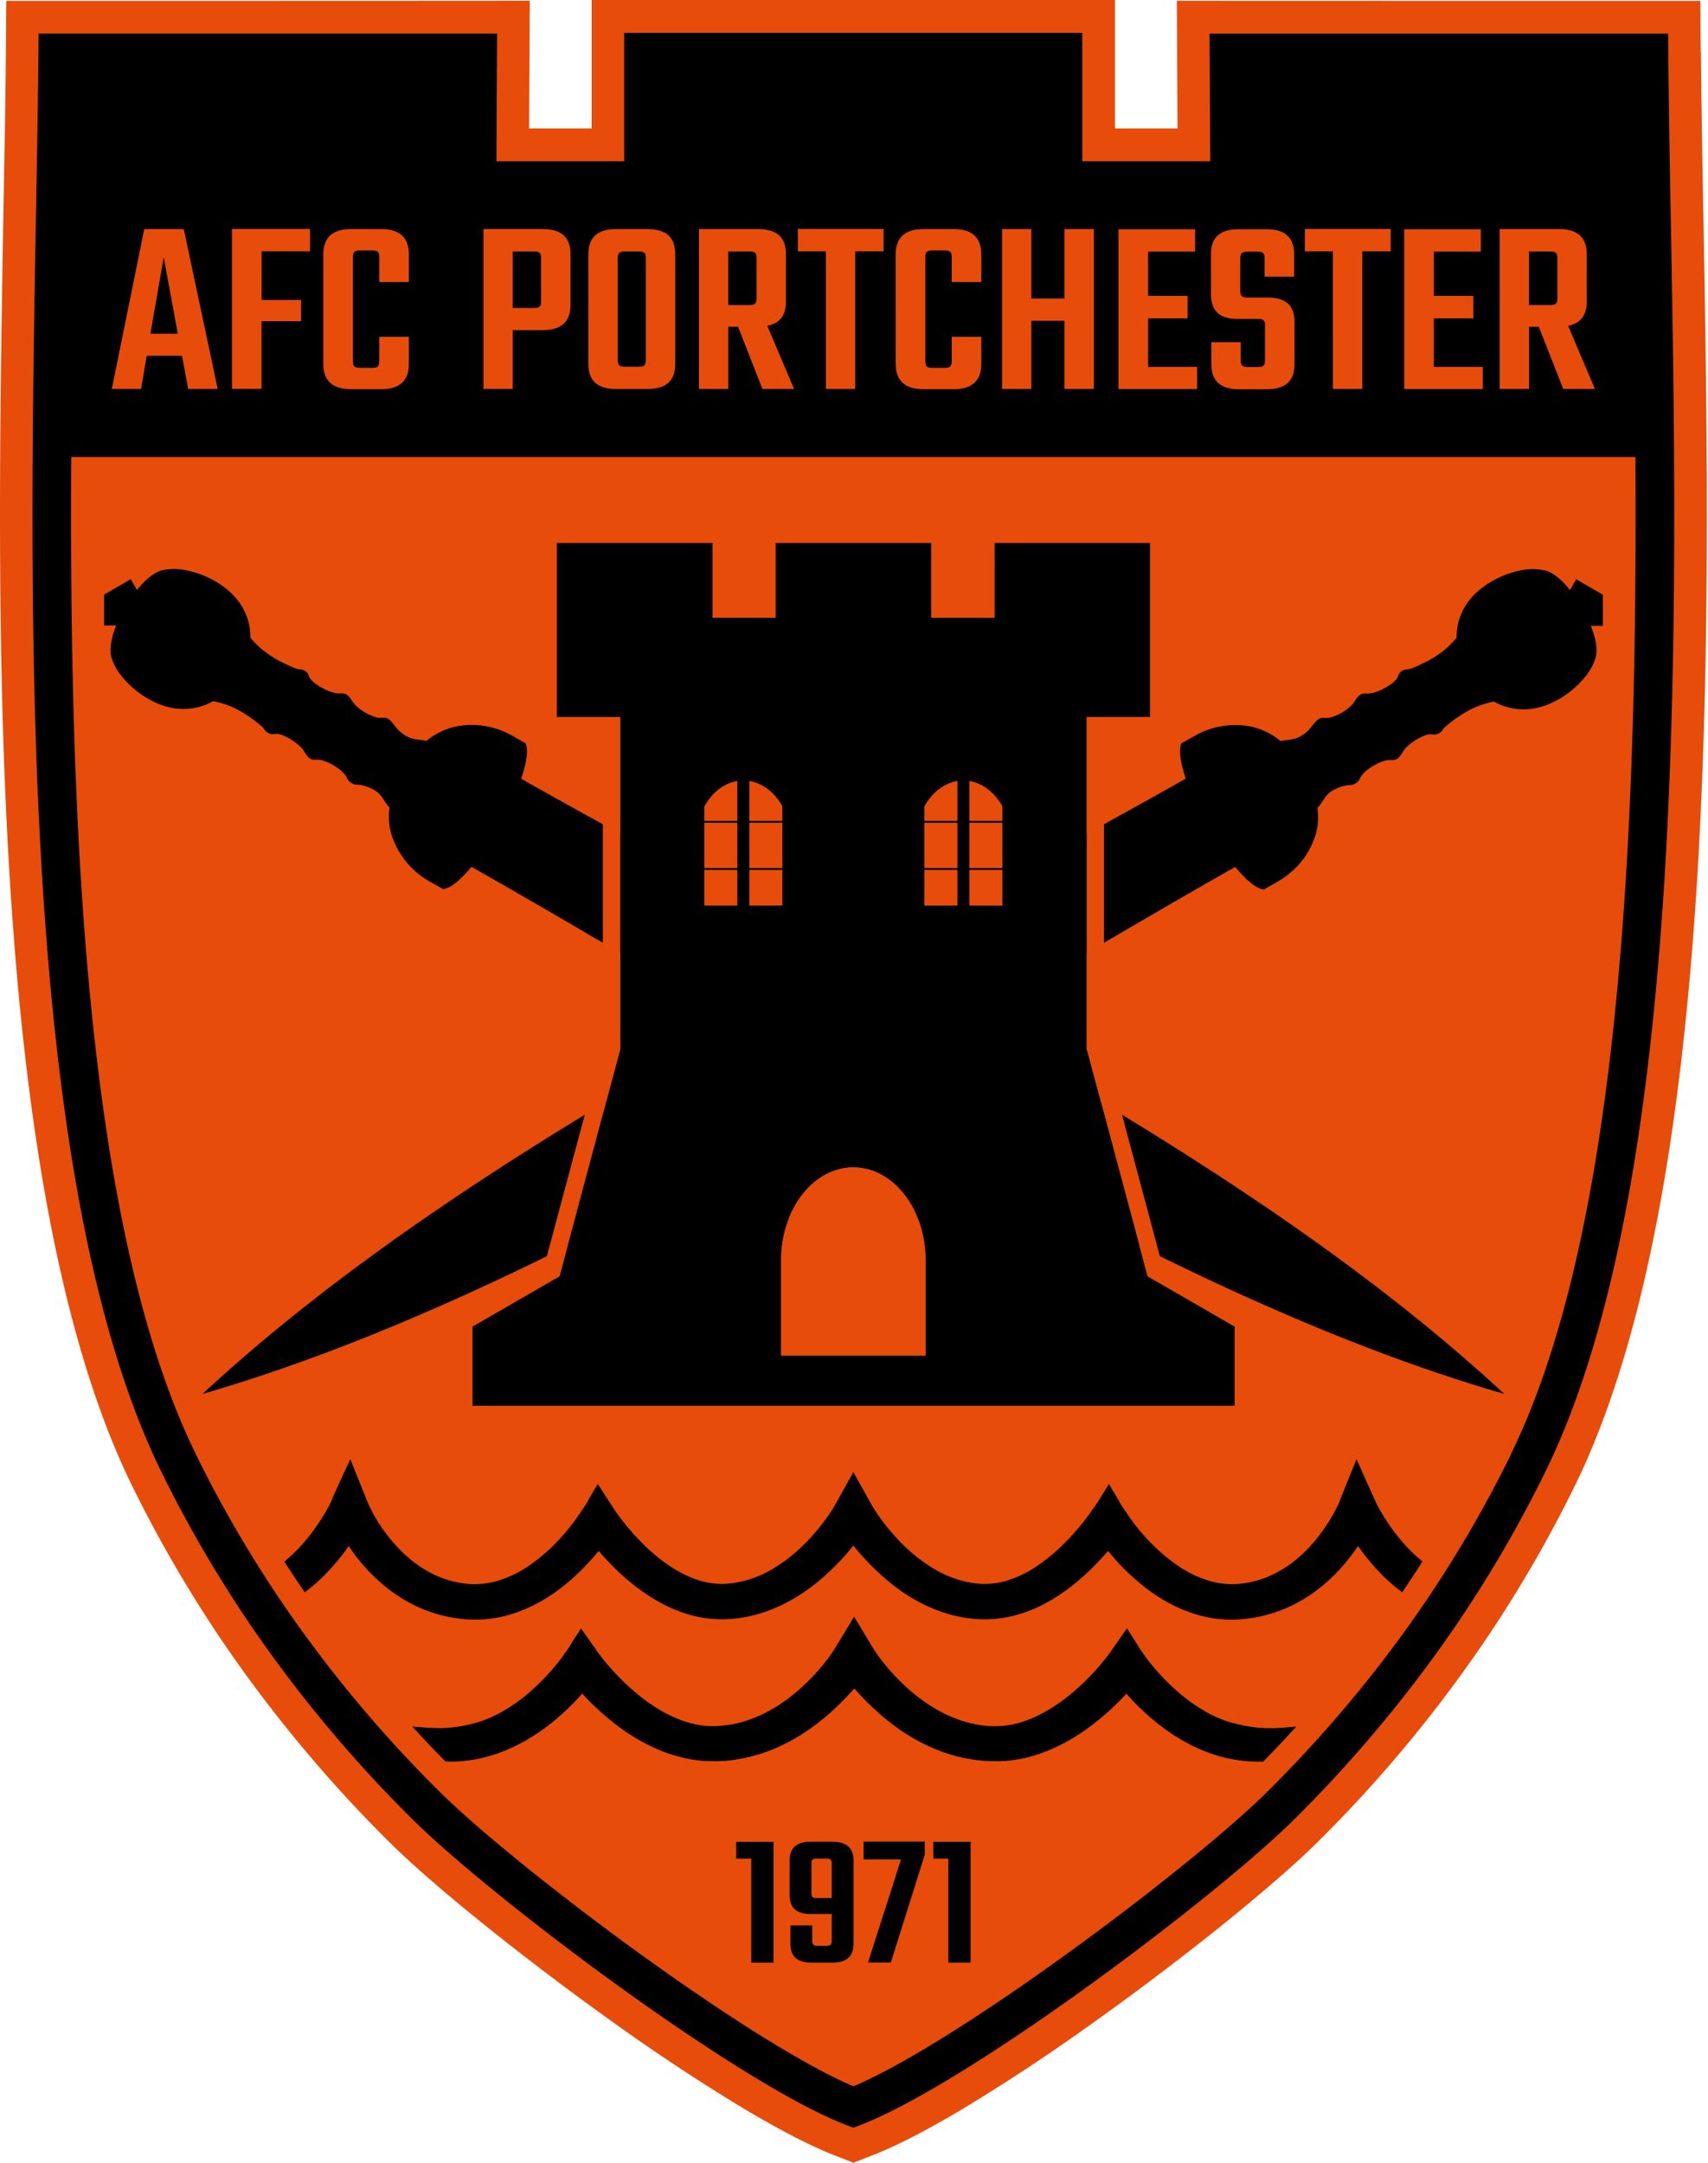 <svg xmlns="http://www.w3.org/2000/svg" width="395" height="500" fill="none"><path fill="#E74C0A" fill-rule="evenodd" d="M393.37 12.13c.04 5.6.13 11.56.22 17.82.1 6.26.2 12.82.34 19.58.82 46.09 1.82 102.35-1.56 155.66-3.42 53.37-11.26 103.83-28.14 138.26a296.55 296.55 0 0 1-26 43.27 311.92 311.92 0 0 1-33.41 39.06c-5.23 5.19-13.42 12.27-23.06 20a666.52 666.52 0 0 1-31.19 23.45 445.29 445.29 0 0 1-28.1 18.43c-7.9 4.71-15.04 8.45-20.78 10.66l-4.32 1.68-4.32-1.68c-5.7-2.21-12.87-5.97-20.76-10.66a445.01 445.01 0 0 1-28.12-18.43A667.08 667.08 0 0 1 113 445.79c-9.64-7.72-17.83-14.8-23.06-20.01a315.98 315.98 0 0 1-33.42-39.06 299.17 299.17 0 0 1-26-43.27C13.65 309.04 5.8 258.58 2.39 205.2-1.03 151.88 0 95.62.78 49.53l.35-19.58c.1-6.26.18-12.22.23-17.84L1.45.2C41.8.2 82.17.2 122.52.17l-.16 29.52h14.47V0h121.02v29.7h14.47L272.16.18C312.5.2 352.88.2 393.23.2l.09 11.9.05.03Z" clip-rule="evenodd"/><path fill="#000" fill-rule="evenodd" d="M386.38 49.64a3669.7 3669.7 0 0 1-.56-37.46l-.05-4.42H279.73l.16 29.52H250.3V7.58H144.35v29.7H114.8l.16-29.54H8.93l-.04 4.44c-.1 11.3-.32 23.94-.57 37.46-1.64 91.47-3.98 223.32 28.93 290.49 7 14.3 15.4 28.43 25.34 42.2a307.47 307.47 0 0 0 32.64 38.12c10.1 10.04 31.75 27.4 53.27 42.6 17.87 12.62 35.8 23.84 47.24 28.25l1.61.62 1.62-.62c11.44-4.43 29.36-15.63 47.24-28.24 21.51-15.2 43.17-32.57 53.27-42.6a309.45 309.45 0 0 0 32.63-38.13 289.23 289.23 0 0 0 25.34-42.2c32.94-67.17 30.57-199.02 28.93-290.5Zm-36.93 286.58a282.36 282.36 0 0 1-24.57 40.9 299.53 299.53 0 0 1-31.68 37c-9.76 9.7-30.94 26.68-52.11 41.63-16.54 11.68-32.96 22.04-43.72 26.59-10.73-4.55-27.15-14.91-43.71-26.59-21.18-14.95-42.35-31.93-52.11-41.63a296.38 296.38 0 0 1-31.68-37 280.34 280.34 0 0 1-24.57-40.9C19.44 283.5 16 188.14 16.48 105.65h361.74c.48 82.49-2.96 177.85-28.8 230.54l.03.03Z" clip-rule="evenodd"/><path fill="#E74C0A" d="M42.07 82.25h-8.14l-1.3 7.67h-6.77l7.5-36.96h9.14l7.85 36.96h-6.84l-1.41-7.67h-.03Zm-.95-5.1-3.26-17.68-3.07 17.69h6.33ZM60.5 58.1v11.25h9.14v4.91h-9.15V89.9h-6.84V52.94H71.7v5.16H60.49Zm27.22 7.1v-5.73c0-1.23-.36-1.57-1.66-1.57h-2.78c-1.3 0-1.66.34-1.66 1.57v24.01c0 1.23.37 1.57 1.66 1.57h2.78c1.3 0 1.66-.34 1.66-1.57v-5.62h6.84v6.33c0 3.64-1.95 5.8-6.43 5.8H81.2c-4.48 0-6.43-2.16-6.43-5.8V58.76c0-3.68 1.95-5.8 6.43-5.8h6.92c4.48 0 6.44 2.12 6.44 5.8v6.45h-6.85Zm37.78-12.24c4.55 0 6.44 2.12 6.44 5.8v11.77c0 3.64-1.9 5.8-6.44 5.8h-6.92v13.6h-6.77V52.95h13.69Zm-.36 6.74c0-1.23-.37-1.57-1.67-1.57h-4.89v13.06h4.9c1.3 0 1.66-.34 1.66-1.57V59.7Zm24.58-6.74c4.55 0 6.44 2.12 6.44 5.8v25.38c0 3.69-1.89 5.8-6.44 5.8h-7.2c-4.56 0-6.45-2.11-6.45-5.8V58.76c0-3.68 1.9-5.8 6.44-5.8h7.21Zm-.36 6.74c0-1.23-.37-1.57-1.66-1.57h-3.14c-1.3 0-1.7.34-1.7 1.57v23.49c0 1.23.4 1.59 1.7 1.59h3.14c1.3 0 1.66-.34 1.66-1.6V59.7Zm21.31 15.82h-2.25v14.4h-6.78V52.96h13.7c4.54 0 6.43 2.12 6.43 5.8v10.95c0 3.05-1.3 5.03-4.32 5.62l6.2 14.6h-7.32l-5.66-14.41Zm-2.25-4.99h4.89c1.3 0 1.66-.34 1.66-1.57V59.7c0-1.23-.37-1.57-1.66-1.57h-4.9v12.42-.02Zm35.91-12.43h-6.55v31.82H191V58.1h-6.48v-5.16h19.83v5.16h-.02Zm15.77 7.1v-5.73c0-1.23-.37-1.57-1.66-1.57h-2.78c-1.3 0-1.66.34-1.66 1.57v24.01c0 1.23.36 1.57 1.66 1.57h2.78c1.3 0 1.66-.34 1.66-1.57v-5.62h6.84v6.33c0 3.64-1.95 5.8-6.43 5.8h-6.92c-4.48 0-6.44-2.16-6.44-5.8V58.76c0-3.68 1.96-5.8 6.44-5.8h6.92c4.48 0 6.43 2.12 6.43 5.8v6.45h-6.84Zm32.88-12.24v36.96h-6.8V74.17h-7.66v15.75h-6.78V52.96h6.78v16.05h7.66V52.96h6.8Zm23.87 31.83v5.16h-18.18V53h17.72v5.17h-10.87V68.4h9.14v5.21h-9.14v11.2h11.33v-.02Zm15.71-9.49c0-1.23-.36-1.57-1.66-1.57h-4.78c-4.43 0-6.07-2.17-6.07-5.85V58.8c0-3.7 1.82-5.8 6.37-5.8h6.5c4.48 0 6.37 2.1 6.37 5.8v5.16h-6.84v-4.2c0-1.24-.37-1.58-1.66-1.58h-2.25c-1.3 0-1.71.34-1.71 1.57v7.44c0 1.23.4 1.6 1.7 1.6h4.67c4.43 0 6.18 2.05 6.18 5.73v9.68c0 3.68-1.88 5.8-6.43 5.8h-6.37c-4.55 0-6.44-2.12-6.44-5.8v-5.1h6.78v4.16c0 1.23.4 1.6 1.7 1.6h2.26c1.3 0 1.66-.34 1.66-1.6v-7.92l.02-.04Zm29.04-17.2h-6.55v31.82h-6.8V58.1h-6.48v-5.16h19.84v5.16Zm21.32 26.69v5.16h-18.18V53h17.72v5.17H331.6V68.4h9.14v5.21h-9.14v11.2h11.33v-.02Zm12.94-9.27h-2.25v14.4h-6.78V52.96h13.7c4.54 0 6.43 2.12 6.43 5.8v10.95c0 3.05-1.3 5.03-4.3 5.62l6.19 14.6h-7.33l-5.66-14.41Zm-2.25-4.99h4.89c1.3 0 1.66-.34 1.66-1.57V59.7c0-1.23-.37-1.57-1.66-1.57h-4.9v12.42-.02Z"/><path fill="#000" d="M178.88 453.75h-5.14V429.7h-3.48v-3.89h8.62v27.95-.02Zm13.65-27.95c3.43 0 4.87 1.6 4.87 4.39v19.16c0 2.8-1.44 4.4-4.87 4.4h-4.87c-3.43 0-4.87-1.6-4.87-4.4v-4.2h5.05v3.5c0 .93.28 1.2 1.25 1.2h2c.98 0 1.26-.27 1.26-1.2v-6.15h-4.87c-3.44 0-4.87-1.59-4.87-4.39v-7.92c0-2.8 1.43-4.4 4.87-4.4h5.05Zm-.18 13.02v-7.93c0-.93-.28-1.2-1.25-1.2h-2.19c-.98 0-1.25.27-1.25 1.2v6.74c0 .94.27 1.2 1.25 1.2h3.44v-.01Zm21.51-10.02-7.84 24.92h-5.28l7.64-23.83h-8.66v-4.12h14.14v3.03Zm10.6 24.95h-5.14V429.7h-3.48v-3.89h8.62v27.95-.02ZM117.47 178.3c18.74 10.67 38.58 21.37 58.77 32.33 20.2 10.95 40.74 22.15 60.89 33.82 40.3 23.33 79 48.5 110.15 77.26l.6.56-.79-.23c-40.73-11.91-82.2-32.18-122.89-54.75a2557.9 2557.9 0 0 1-60.27-34.84c-19.77-11.68-39.15-23.2-57.97-33.77l-.2-.11.14-.18a80.36 80.36 0 0 0 6.37-9.56 75 75 0 0 0 4.93-10.44l.08-.21.2.11Zm0 .44a75.38 75.38 0 0 1-4.5 9.64l-.36.65a81.02 81.02 0 0 1-6.27 9.42c18.76 10.55 38.09 22.02 57.8 33.67 19.76 11.69 39.91 23.55 60.25 34.83 40.42 22.42 81.58 42.55 122.01 54.48-31-28.49-69.45-53.48-109.47-76.65-20.14-11.66-40.68-22.86-60.87-33.81-20.12-10.92-39.9-21.6-58.58-32.23Z"/><path fill="#000" fill-rule="evenodd" d="M347.15 321.85c-61.41-56.67-152.3-99.5-226.7-141.63 1.27-3.65 1.82-6.74 1.11-8.38l-2.75-1.55a18.95 18.95 0 0 0-10.71-2.66 15.95 15.95 0 0 0-9.49 3.66c-1.63-.34-3.18-.25-4.64-1.11a8.9 8.9 0 0 1-1.8-1.37c-.97-.93-1.9-2.87-3.24-2.87-.91 0-1.14.14-2.17-.18a11.85 11.85 0 0 1-4.52-2.68c-.96-.94-1.48-2.78-3.05-2.78-.8 0-1.14.07-2.02-.16-.78-.2-1.64-.54-2.44-.98-.84-.43-1.59-.93-2.18-1.43a4.42 4.42 0 0 1-1.07-1.25 2.15 2.15 0 0 0-2.1-1.73c-.92 0-3.13-1.16-3.68-1.41a23.5 23.5 0 0 1-5.52-3.56c-.85-.75-1.55-1.5-2.28-2.36.07-3.19-1.07-6.4-3.1-8.85-2.77-3.4-7.16-5.76-11.43-6.65a13.3 13.3 0 0 0-5.82-.1c-.66.17-1.32.49-2 .92-.76.48-1.5 1.1-2.24 1.82-.56.57-1.11 1.18-1.63 1.84l-1.44-2.5-6.16 3.57v7.13h2.8c-.3.75-.57 1.5-.78 2.23-.27 1-.45 1.95-.52 2.84-.04.8 0 1.55.16 2.21a12.6 12.6 0 0 0 2.5 4.58c2.75 3.39 6.92 6.2 11.22 7.14 3.25.7 6.89.2 9.8-1.48a18.91 18.91 0 0 1 5.82 2.02c1.02.53 2.07 1.2 3.1 1.94.93.68 2.63 2 2.84 2.37.32.75 1.4 1.3 1.95 1.3 1.03 0 1.05-.25 2.3.2.7.25 1.5.68 2.25 1.16.8.5 1.53 1.1 2.12 1.69.93.95 1.45 2.84 3.02 2.84.82 0 1.14-.07 2.05.2a12.23 12.23 0 0 1 4.53 2.66c.43.44.8.87 1 1.33.25.91 1.52 1.57 2.07 1.57.82 0 1.43.11 2.23.36.72.23 1.4.53 2.04.92 1.94 1.13 2.05 2.52 3.5 4-.45 3.53.14 6.35 1.87 9.6a19.2 19.2 0 0 0 7.78 7.72l2.75 1.55c1.82-.18 4.2-2.28 6.71-5.33 74.5 42.13 157.67 98.08 237.96 121.57v.06Z" clip-rule="evenodd"/><path fill="#000" d="M277.52 178.4c1.34 3.53 3 7.03 4.93 10.43a80.45 80.45 0 0 0 6.37 9.56l.14.18-.2.11c-18.81 10.58-38.2 22.08-57.97 33.77a2557.9 2557.9 0 0 1-60.27 34.84c-40.69 22.57-82.16 42.84-122.9 54.75l-.78.23.6-.56c31.15-28.75 69.86-53.93 110.16-77.26 20.14-11.67 40.69-22.87 60.88-33.82 20.19-10.96 40.03-21.66 58.77-32.34l.2-.11.07.21Zm-.28.34c-18.68 10.64-38.46 21.31-58.58 32.23-20.19 10.95-40.73 22.15-60.87 33.81-40.02 23.17-78.46 48.16-109.47 76.65 40.44-11.93 81.6-32.06 122.01-54.48 20.34-11.28 40.49-23.14 60.26-34.83 19.7-11.65 39.03-23.12 57.79-33.67a81.04 81.04 0 0 1-5.91-8.8l-.36-.63a75.74 75.74 0 0 1-4.87-10.28Z"/><path fill="#000" fill-rule="evenodd" d="m370.69 137.5-6.17-3.58-1.43 2.5a21.56 21.56 0 0 0-1.63-1.84 13.37 13.37 0 0 0-2.23-1.82 6.79 6.79 0 0 0-2-.9 13.3 13.3 0 0 0-5.83.08c-4.27.89-8.66 3.26-11.44 6.65a13.65 13.65 0 0 0-3.1 8.85c-.72.84-1.43 1.62-2.27 2.37a23.47 23.47 0 0 1-5.53 3.55c-.52.25-2.75 1.41-3.68 1.41-1.05 0-1.9.75-2.1 1.73-.22.41-.6.84-1.06 1.25-.57.5-1.34 1-2.18 1.44-.82.43-1.66.77-2.44.97-.88.23-1.25.16-2.02.16-1.57 0-2.1 1.85-3.05 2.78a11.45 11.45 0 0 1-4.53 2.69c-1.02.32-1.27.18-2.16.18-1.34 0-2.3 1.93-3.25 2.87-.54.52-1.16.97-1.8 1.36-1.45.87-3 .78-4.64 1.12a15.84 15.84 0 0 0-9.48-3.67 19 19 0 0 0-10.71 2.67l-2.75 1.54c-.69 1.64-.16 4.74 1.1 8.38-74.41 42.13-165.28 84.96-226.69 141.64 80.3-23.47 163.5-79.44 237.96-121.56 2.5 3.04 4.89 5.12 6.7 5.32l2.76-1.55c3.7-2.1 6.23-4.78 7.78-7.71 1.73-3.28 2.32-6.1 1.86-9.6 1.46-1.51 1.6-2.88 3.5-4.01a9.66 9.66 0 0 1 2.05-.91c.8-.25 1.41-.37 2.23-.37.55 0 1.82-.66 2.07-1.57.23-.45.57-.89 1-1.32.57-.57 1.32-1.11 2.12-1.57.8-.48 1.64-.87 2.4-1.1.9-.27 1.24-.2 2.06-.2 1.59 0 2.11-1.86 3.02-2.84.57-.6 1.32-1.18 2.12-1.69.77-.5 1.56-.9 2.25-1.16 1.23-.45 1.27-.2 2.3-.2.56 0 1.63-.53 1.95-1.3.2-.34 1.91-1.68 2.85-2.37a29.5 29.5 0 0 1 3.09-1.93 19.66 19.66 0 0 1 5.82-2.03 14.03 14.03 0 0 0 9.8 1.48c4.28-.93 8.46-3.73 11.22-7.14a12.6 12.6 0 0 0 2.5-4.58c.16-.64.23-1.39.16-2.2-.05-.9-.23-1.85-.53-2.85a23.4 23.4 0 0 0-.77-2.23h2.8v-7.19Z" clip-rule="evenodd"/><path fill="#000" fill-rule="evenodd" d="M214.05 291.33c0-11.83-7.49-21.44-16.7-21.44-9.21 0-16.7 9.6-16.7 21.44v22.06h33.4v-22.06Zm37.27-48.68v-76.86H266V125.5h-36.03v17.3h-14.58v-17.3h-36.03v17.3h-14.58v-17.3h-36.03v40.29h14.67v76.86c-4.68 17.48-9.37 34.93-14.03 52.41l-20.15 11.63v18.33h176.32V306.7l-20.16-11.63-14.03-52.42h-.05Z" clip-rule="evenodd"/><path fill="#E74C0A" fill-rule="evenodd" d="M210.06 291.33c0-5.03-1.54-9.51-4.02-12.72-2.28-2.94-5.35-4.74-8.67-4.74-3.32 0-6.39 1.82-8.66 4.74-2.5 3.2-4.03 7.69-4.03 12.72v18.07h25.43v-18.07h-.05Zm45.25-121.56v72.35l13.46 50.3 18.72 10.81 2 1.16V329H105.21v-24.6l2-1.15 18.72-10.82c2.19-8.21 4.4-16.4 6.6-24.62l6.89-25.68v-72.35h-14.67v-48.25h43.99v17.3h6.62v-17.3h43.98v17.3h6.62v-17.3h44v48.25h-14.68.03Zm-41.27 121.56c0-11.83-7.48-21.44-16.69-21.44s-16.7 9.6-16.7 21.44v22.06h33.4v-22.06Zm37.28-48.68v-76.87H266V125.5h-36.02v17.3H215.4v-17.3h-36.03v17.3h-14.58v-17.3h-36.03v40.28h14.67v76.87c-4.68 17.48-9.37 34.93-14.03 52.41l-20.15 11.63v18.33h176.31v-18.33l-20.15-11.63-14.03-52.41h-.05Z" clip-rule="evenodd"/><path fill="#E74C0A" d="M181.13 200.88h-8.03v10.9h8.03v-10.9Z"/><path fill="#000" d="M181.33 200.69v11.29h-8.42v-11.3h8.42Zm-8.03 10.9h7.64v-10.52h-7.64v10.52Z"/><path fill="#E74C0A" d="M181.13 189.98h-8.03v10.9h8.03v-10.9Z"/><path fill="#000" d="M181.33 189.79v11.29h-8.42v-11.3h8.42Zm-8.03 10.9h7.64v-10.51h-7.64v10.51Z"/><path fill="#E74C0A" d="M170.72 200.88h-8.03v10.9h8.03v-10.9Z"/><path fill="#000" d="M170.91 200.69v11.29h-8.42v-11.3h8.42Zm-8.03 10.9h7.64v-10.52h-7.64v10.52Z"/><path fill="#E74C0A" d="M170.72 189.98h-8.03v10.9h8.03v-10.9Z"/><path fill="#000" d="M170.91 189.79v11.29h-8.42v-11.3h8.42Zm-8.03 10.9h7.64v-10.51h-7.64v10.51Z"/><path fill="#E74C0A" d="M170.72 179.08h-8.03v10.9h8.03v-10.9Z"/><path fill="#000" d="M170.91 178.88v11.3h-8.42v-11.3h8.42Zm-8.03 10.9h7.64v-10.51h-7.64v10.51Z"/><path fill="#E74C0A" d="M181.13 179.08h-8.03v10.9h8.03v-10.9Z"/><path fill="#000" d="M181.33 178.88v11.3h-8.42v-11.3h8.42Zm-8.03 10.9h7.64v-10.51h-7.64v10.51Z"/><path fill="#000" fill-rule="evenodd" d="M188.68 194.62c0-10.97-7.5-19.87-16.76-19.87-9.26 0-16.76 8.9-16.76 19.87v20.42h33.52v-20.42Zm-5.68 0c0-4.12-1.37-7.78-3.55-10.38-1.98-2.34-4.64-3.8-7.53-3.8-2.89 0-5.55 1.46-7.53 3.8a15.99 15.99 0 0 0-3.55 10.38v14.73H183v-14.73Z" clip-rule="evenodd"/><path fill="#E74C0A" d="M232.01 200.88h-8.03v10.9h8.03v-10.9Z"/><path fill="#000" d="M232.2 200.69v11.29h-8.4v-11.3h8.4Zm-8.02 10.9h7.64v-10.52h-7.64v10.52Z"/><path fill="#E74C0A" d="M232.01 189.98h-8.03v10.9h8.03v-10.9Z"/><path fill="#000" d="M232.2 189.79v11.29h-8.4v-11.3h8.4Zm-8.02 10.9h7.64v-10.51h-7.64v10.51Z"/><path fill="#E74C0A" d="M221.62 200.88h-8.03v10.9h8.03v-10.9Z"/><path fill="#000" d="M221.81 200.69v11.29h-8.41v-11.3h8.41Zm-8.03 10.9h7.65v-10.52h-7.65v10.52Z"/><path fill="#E74C0A" d="M221.62 189.98h-8.03v10.9h8.03v-10.9Z"/><path fill="#000" d="M221.81 189.79v11.29h-8.41v-11.3h8.41Zm-8.03 10.9h7.65v-10.51h-7.65v10.51Z"/><path fill="#E74C0A" d="M221.62 179.08h-8.03v10.9h8.03v-10.9Z"/><path fill="#000" d="M221.81 178.88v11.3h-8.41v-11.3h8.41Zm-8.03 10.9h7.65v-10.51h-7.65v10.51Z"/><path fill="#E74C0A" d="M232.01 179.08h-8.03v10.9h8.03v-10.9Z"/><path fill="#000" d="M232.2 178.88v11.3h-8.4v-11.3h8.4Zm-8.02 10.9h7.64v-10.51h-7.64v10.51Z"/><path fill="#000" fill-rule="evenodd" d="M239.56 194.62c0-10.97-7.5-19.87-16.76-19.87-9.26 0-16.76 8.9-16.76 19.87v20.42h33.53v-20.42Zm-5.68 0c0-4.12-1.37-7.78-3.55-10.38-1.98-2.34-4.64-3.8-7.53-3.8-2.89 0-5.55 1.46-7.53 3.8a15.98 15.98 0 0 0-3.54 10.38v14.73h22.15v-14.73Zm51.22 203.74a29.34 29.34 0 0 1-6.55-2.78l-.18-.14a33.7 33.7 0 0 1-3.98-2.68l-.12-.1-.11-.06-.11-.1-.12-.09-.34-.27-.11-.09-.12-.1-.1-.08-.1-.1-.11-.08-.23-.19-.1-.09-.1-.09-.12-.09-.1-.09-.1-.1-.12-.08-.09-.1-.11-.08-.1-.1-.1-.09-.1-.09-.09-.09-.11-.09-.19-.18-.1-.1-.2-.18-.2-.15-.18-.19-.18-.18-.36-.36-.19-.16-.15-.18-.35-.35-.15-.18-.19-.16-.16-.18-.31-.32-.14-.18-.16-.16-.14-.16-.16-.16-.27-.32-.14-.13-.27-.32-.11-.14-.14-.16-.11-.13-.14-.14-.11-.16-.12-.14-.11-.11-.1-.14-.1-.13-.12-.12-.09-.13-.1-.12-.17-.22-.1-.12-.09-.11-.06-.12-.1-.09-.06-.11-.07-.1-.07-.08-.07-.1-.06-.06-.05-.1h-.02l-.05-.06-.04-.07-.07-.1-.05-.04v-.06l-.07-.07-.04-.05v-.05l-.07-.04v-.04l-.07-.05v-.05l-.04-.02-.12-.16h-.02v-.07h-.02l-.03-.07h-.04l-.02-.06-.03-.07-.06-.07-.05-.1h-.05l-.02-.06-.04-.1h-.05l-.02-.06v-.04l-.07-.05v-.04l-.05-.05-.06-.1-.05-.06-.07-.1v-.04l-.09-.09-.98-1.57-1.95-3.05h-.02l-4.12 5.87h-.03v.05l-.06.07-.1.11-.04.07v.05l-.07.04-.04.07-.05.07-.05.07-.06.06-.05.07h-.02l-.05.1-.06.06-.07.1-.07.08-.07.1h-.02l-.07.1-.07.1-.09.11-.09.1-.1.1-.08.12-.1.12-.1.13-.1.12-.11.13-.1.12h-.02l-.09.13-.11.14-.25.27-.11.14-.14.14-.11.16-.14.13-.14.16-.13.14-.14.16-.14.16-.13.16-.14.15-.64.64-.16.19-.16.15-.15.16-.19.19-.52.52-.16.16-.18.18-.18.18h-.03l-.18.16-.36.37-.12.09-.09.09-.09.09-.11.09-.1.1-.08.08h-.03l-.09.1-.09.06-.11.1-.1.08-.1.1-.1.09-.09.09-.11.09-.2.18-.12.1-.1.08-.1.1-.12.08-.11.1-.12.09-.09.09-.11.09-.11.09-.12.09-.22.18h-.03l-.3.23h-.02l-.22.2-.12.1-.11.09-.11.09H246l-.11.09-.11.07-.12.09-.11.09-.14.09-.11.1-.12.06-.11.1-.14.08-.11.1-.14.06-.11.1-.11.08-.14.07-.11.1-.14.08-.11.07-.14.1-.11.08-.14.07-.14.1-.11.06-.14.1-.14.06-.1.1-.15.06-.13.1-.12.06-.1.07-.1.04-.1.07-.08.05-.12.06-.09.05-.09.05-.09.06-.11.05-.1.07-.08.04-.12.05-.09.07-.09.04-.11.05-.1.07-.09.04-.09.05-.09.07-.11.04-.1.05-.2.09-.09.07-.11.04-.1.05-.1.04-.1.05-.11.04-.1.05-.1.07-.1.04-.11.05-.1.04-.1.05-.1.05-.11.04-.2.1-.2.06-.12.05-.1.04-.1.05-.32.11-.12.05-.73.27c-.32.11-.66.2-.97.32a24 24 0 0 1-2.83.63h-.02l-.32.05h-.11c-.23.05-.46.1-.68.12h-.23l-.23.02h-.43l-.23.02h-.11l-1.5.02h-.12l-.34-.02h-.18v-.02h-.55V399l-.54-.06h-.2l-.19-.05h-.18l-.18-.04h-.18l-.19-.07h-.2l-.18-.05-.18-.04h-.19l-.18-.07h-.18l-.18-.07-.18-.05h-.16l-.03-.02-.16-.04-.18-.05-.18-.04-.18-.05-.18-.05-.16-.04-.18-.05-.19-.04-.15-.07-.19-.05-.18-.04-.16-.05-.18-.07-.16-.04-.18-.07-.16-.05-.18-.06-.16-.05-.16-.07-.18-.07-.16-.04-.16-.07-.18-.07-.16-.07-.32-.13-.18-.07-.16-.07-.16-.07-.16-.07-.16-.06-.16-.07-.16-.07-.16-.07-.16-.09-.16-.07-.16-.07-.16-.06-.13-.1-.16-.06-.16-.1-.16-.06-.13-.1-.16-.06-.16-.1-.16-.08-.14-.07-.16-.1-.16-.08-.13-.07-.16-.1-.14-.09-.16-.09-.14-.09-.15-.07-.14-.09a41.06 41.06 0 0 1-7.57-6.03h-.03l-.38-.4-.07-.08-.07-.06-.07-.07-.07-.07-.07-.07-.04-.05-.07-.06-.2-.2-.05-.08-.07-.06-.07-.07-.06-.07-.05-.07-.07-.07-.07-.07-.04-.04-.07-.07-.11-.14-.23-.25c-.32-.34-.6-.68-.89-1l-1.43-1.77-.2-.28-.07-.09-.07-.09-.07-.09-.07-.1-.04-.06-.07-.09-.07-.07-.05-.09-.06-.07-.05-.09-.07-.07-.04-.06-.05-.1-.04-.06-.07-.07-.05-.07-.04-.07-.05-.05-.07-.13-.04-.05-.05-.07c-.27-.4-.43-.68-.5-.75l-3.34-5.55-1.14-1.87-1.11 1.87-3.37 5.55s-.2.35-.48.75l-.04.07-.05.05-.09.13v.05h-.05l-.04.07-.05.07-.04.06-.05.07-.04.1-.07.06-.05.07-.04.1-.07.06-.07.1-.04.06-.07.1-.07.06-.05.09-.06.1-.07.08-.07.1-.23.27c-.4.54-.88 1.13-1.43 1.77-.27.32-.55.66-.87 1l-.22.25-.12.14-.06.07-.07.04-.05.07-.07.07-.06.07-.05.07-.2.2-.05.07-.14.14-.07.04-.06.07-.05.07-.68.68a41.05 41.05 0 0 1-7.57 6.03l-.16.1-.14.06-.14.1h-.02l-.14.08-.13.1h-.03l-.13.09-.16.06-.14.1-.16.09-.16.06-.13.1-.16.09-.16.06-.14.1h-.02l-.14.06-.16.1-.16.06-.16.1-.13.06h-.02l-.14.07-.16.07-.16.1-.16.06-.16.07-.16.07-.16.06-.16.07-.15.07h-.03l-.16.07-.16.07-.31.13-.16.07-.19.07-.15.07-.16.04-.19.07-.15.07-.19.05-.16.06-.16.05-.18.07-.16.04h-.02l-.16.07-.18.05-.16.04-.18.05-.16.07h-.02l-.16.04-.18.05-.19.04-.16.05-.18.05-.18.04-.18.05-.18.04h-.19l-.15.07-.19.05h-.16l-.18.06h-.18v.03l-.16.04h-.39l-.18.07-.36.05h-.18l-.19.04h-.2l-.18.05h-.18l-.2.04h-.19l-.18.02h-.2l-.19.05h-.45l-1.5.02h-.12l-.23-.02h-.11l-.23-.02h-.43l-.14-.03-.66-.09h-.11l-.34-.06c-.96-.16-1.91-.37-2.82-.64-.34-.12-.66-.2-.98-.32l-.75-.27-.1-.05-.31-.11-.11-.05-.1-.04-.1-.05h-.03l-.18-.07-.2-.09-.12-.04-.1-.05-.1-.05-.1-.04-.11-.05-.1-.04-.1-.07-.1-.05-.11-.04-.09-.05-.11-.04-.1-.05-.1-.04-.1-.07-.2-.1-.1-.04h-.02l-.09-.04-.09-.07-.11-.05-.1-.04-.09-.07-.11-.05-.1-.04-.08-.07h-.02l-.1-.05-.09-.04-.09-.07-.11-.05-.1-.06-.08-.05-.12-.05-.09-.06-.09-.05-.09-.07-.11-.04-.1-.07-.13-.07-.11-.09-.14-.07-.14-.09-.11-.07-.14-.09-.13-.07-.12-.09-.13-.07-.12-.09-.13-.09-.12-.07-.13-.09-.12-.09-.13-.07-.12-.09-.13-.09-.12-.07-.11-.09-.14-.09-.11-.09-.12-.07-.13-.09-.23-.18-.11-.1-.12-.06h-.02l-.11-.1-.12-.08-.11-.1-.12-.09-.22-.18h-.03l-.3-.23h-.01l-.23-.2-.12-.1-.22-.17-.12-.1-.09-.08-.11-.1-.11-.09-.12-.09-.09-.09-.1-.09-.2-.18h-.02l-.09-.1-.11-.08-.1-.1-.1-.09-.1-.06-.11-.1-.1-.09-.1-.09-.1-.09-.09-.09h-.02l-.1-.1-.08-.08-.1-.1h-.02l-.09-.08-.18-.19-.18-.18h-.03l-.18-.16-.36-.36-.18-.16-.16-.18-.18-.19-.19-.15-.16-.19-.16-.16-.18-.16-.16-.18-.16-.16-.13-.16-.32-.31-.14-.16-.16-.16-.27-.32-.13-.14-.14-.16-.14-.13-.11-.16h-.02l-.23-.28-.25-.27-.23-.27-.09-.12h-.02l-.1-.13-.1-.12-.1-.11-.09-.14-.1-.09-.08-.11-.1-.12-.08-.11-.07-.1-.1-.08-.06-.1-.07-.08-.07-.1-.13-.15-.05-.1h-.02l-.05-.06-.04-.07-.05-.07-.04-.05-.05-.06-.04-.05-.05-.07-.05-.07h-.02v-.04l-.04-.05h-.03v-.04h-.02l-4.14-5.9-1.96 3.05a93.8 93.8 0 0 1-.97 1.57l-.07.1v.04l-.1.09-.04.07-.07.09v.05l-.06.04-.05.1v.04l-.07.02v.05l-.04.04-.05.05h-.02l-.05.11h-.04l-.05.11h-.02l-.05.07h-.02l-.02.07h-.03l-.02.07h-.04l-.1.16-.02.04v.05l-.04.05v.04l-.07.05v.04l-.07.05-.04.06-.05.07-.04.05-.05.09-.05.07-.06.07-.05.09-.07.06-.07.1-.06.09-.07.09-.07.11-.1.1-.06.1-.1.12-.17.23-.1.11-.09.12-.1.13-.1.12-.23.27-.09.11-.11.14-.14.16-.23.27-.13.16-.12.14-.27.32-.14.13-.27.32-.16.16-.14.16-.15.16-.16.18-.14.16-.16.16-.16.18h-.02l-.16.16-.16.18-.34.35-.18.18-.16.16-.18.18-.19.18-.18.18-.2.19-.18.16-.19.18h-.02l-.27.27-.11.1-.1.08-.11.1-.1.08-.1.1-.1.09-.11.09-.09.09-.11.09-.1.1-.09.08-.11.1-.11.08-.1.1-.1.09-.12.09-.12.09-.09.09-.11.09-.11.1-.34.26-.12.1-.11.09-.12.06-.11.1a35.71 35.71 0 0 1-3.98 2.68l-.23.14a28.4 28.4 0 0 1-6.5 2.78c-5.9 1.56-9.37 1.27-14.54.8 2.46 2.72 5 5.4 7.67 8.1h.43l1.37.02h.2l.39-.03h.2l.18-.02h.2l.19-.02h.18l.2-.02h.19l.2-.05h.37l.2-.04h.18l.37-.07h.2l.55-.1.18-.04h.18l.18-.04h.2l.19-.07h.18l.19-.07h.18l.18-.07h.18l.18-.07.16-.04.18-.05h.19l.18-.07.36-.09.16-.05.18-.04.18-.05.19-.04.16-.05.18-.04.18-.05.16-.04.18-.07.16-.05.18-.04.18-.07.32-.1.18-.06.16-.05.19-.06.16-.05.15-.07.19-.04.16-.07.15-.07.19-.05.16-.06.15-.07.16-.07.16-.07.19-.04.15-.07.16-.07.16-.07.32-.13.16-.07.16-.07.16-.07.16-.07.16-.09.16-.07.31-.13.14-.07.16-.1.16-.06.16-.07.16-.1.14-.06.15-.07.16-.09.14-.07.16-.09.14-.07.16-.09.15-.07.14-.09.16-.06.14-.1.16-.06.13-.1.14-.09.16-.06.13-.1.14-.09h.02l.14-.07.27-.18.16-.09.14-.09.13-.07.28-.18.13-.1.16-.08.12-.07.13-.1.12-.08.13-.07.14-.1.11-.08.14-.07.11-.1.14-.08.11-.1.12-.06.14-.1.1-.08.14-.1.12-.06.11-.1.14-.09.11-.09.12-.06.11-.1.14-.09.11-.09.11-.09.12-.1.11-.06.11-.09.12-.1.11-.08.12-.1.22-.17.12-.1.11-.06.11-.1.23-.18.12-.09.1-.09.1-.09.11-.1.12-.08.11-.1.1-.08.1-.1.12-.06.1-.1.1-.09.12-.09.09-.09.11-.09.1-.09.1-.1.1-.08.11-.1.19-.18.1-.09.1-.06.09-.1.11-.09.1-.09.09-.09.11-.09.09-.1.07-.06.07-.07.06-.07.07-.06.07-.07h.02l.07-.07.07-.07.2-.18.07-.07a53.68 53.68 0 0 0 3.23-3.39l.1.09.15.18.16.16.1.1.09.1.09.1.06.09h.03l.34.36.09.1.09.09.1.09.08.11.37.36.09.12.82.77.84.8.77.7.11.1.57.5.23.2.11.11h.03l.22.2.12.1.11.11.14.1.11.09.14.11.11.1.12.1.13.1.12.09.1.09.12.09.12.09.11.1.11.08.12.1.11.08.12.1.13.09.12.09.11.09.23.18.13.1.12.06.11.1.14.08.11.1.11.08.14.1.12.09.13.09.12.09.13.07.12.09.13.09.12.09.13.09.12.07.27.18.11.1.14.08.14.07.11.1.14.08.13.07.14.1.14.08.1.07.15.1.13.08.14.07.14.1.13.06.14.1.13.08.14.07.14.1.13.06.14.1.14.06.13.07.14.09.14.07.13.09.14.07.14.07.15.09.14.06.14.07.13.1.16.06.12.07.11.05.12.06.13.05.12.07.1.07.12.04h.03l.1.07.12.05.12.06h.02l.11.07.12.05.13.07.12.04.11.07.25.1.14.06.11.05.14.06.11.05.14.04.11.07.14.05.11.04.14.07.11.05.14.04.13.05.12.07.13.04.12.05.13.04.14.05.11.05.14.06.27.1.12.04.14.05.13.04.12.05.27.09h.13l.14.07.11.04.14.05.14.04.27.1h.14l.11.06h.02l.12.05h.13l.14.06.14.05h.13l.14.07.14.04h.13l.14.07h.14l.13.07h.14l.13.07.28.04.13.05.28.05h.02l.14.04h.13l.28.07.13.05h.14l.13.04h.03l.54.1h.16l.14.04h.13l.14.04h.16l.14.05h.27l.02.02h.14l.14.05h.16l.27.04h.16l.27.05h.3l.3.02h.41l.46.02h.13l1.94.03h.16l.45-.03h.14l.16-.02h.52l.18-.02h.16l.19-.05h.34l.16-.04h.18l.16-.05h.34l.18-.05.32-.04h.18l.16-.04.18-.05.48-.07h.18l.16-.07.32-.04h.02l.16-.05h.16l.16-.04.16-.05h.16l.34-.1.32-.08.31-.07h.16l.16-.07.16-.04.32-.07.32-.1.14-.04.15-.04a35.28 35.28 0 0 0 6.85-2.62l.16-.1.32-.13.16-.09.13-.07.16-.09.16-.07.16-.09.14-.09.16-.07.16-.09.13-.07.16-.09.14-.09.16-.07.13-.09.17-.09.13-.1.16-.06.14-.1.13-.08.16-.1.14-.08.14-.1.15-.06.14-.1.14-.08.13-.1.14-.09.16-.09.14-.09.27-.18.14-.1.27-.17.14-.1.13-.09.14-.09.09-.07.11-.06.1-.1.1-.06.1-.07.11-.07.1-.07.08-.09.12-.07.09-.07.11-.06.1-.07.08-.1h.03l.09-.06.09-.07.11-.1.1-.06.09-.07.1-.07.1-.09.09-.06.11-.07.1-.1.09-.06.09-.1h.02l.09-.06.1-.07.08-.1.1-.06.1-.07.1-.09.09-.07.1-.09.08-.07.12-.06.09-.1.09-.06.09-.1.09-.06.09-.1.1-.06.08-.1.1-.06.1-.1.1-.06.09-.07.09-.1.09-.06.1-.09.06-.07h.02l.07-.09.1-.07.08-.09.1-.07.08-.09.1-.07.09-.09.09-.07.16-.15.09-.1.09-.06.16-.16.07-.07.09-.1.06-.06.1-.07.07-.1.08-.06.07-.07.1-.09.06-.07.1-.06.06-.1.1-.06.06-.07.07-.1.09-.06.07-.07.07-.07.09-.09.07-.07.06-.07.1-.09.13-.13.07-.07.1-.1.2-.2.06-.09.1-.07.13-.13.07-.1.34-.34.07-.09.07-.06.07-.07.06-.07.07-.07.07-.07.07-.07.07-.09.06-.07.05-.06.07-.07.07-.07.06-.07.07-.07.05-.07.2-.2.05-.07.14-.14.04-.06.07-.07.05-.07.06-.07.05-.07.13.14.05.07.07.07.04.06.07.07.07.07.05.07.13.14.05.06.27.28.05.06.13.14.07.1.07.06.07.07.07.07.06.07.07.06.07.07.07.1.07.06.07.07.06.07.07.07.07.07.07.09.07.06.06.07.07.07.07.1h.02l.07.06.07.07.07.07.07.09.09.07.07.06.06.07.07.1.1.06.06.07.07.1.1.06.06.07.07.07h.02l.07.09.07.07.09.06.07.1.09.06.06.07.1.1.06.06.1.07.06.1.1.06.22.23.1.06.08.1.1.06.06.1.1.06.09.1.09.06.09.1.09.06.16.16.07.1.09.06.09.1.09.06.09.1.1.06.08.09.1.07.08.07.1.09.08.07.1.09.11.07.1.09.08.06.1.1.08.06.1.1.09.06.11.07.1.1.08.06.1.1.08.06.12.07.09.09.09.07.09.07.11.09.1.06.09.1.09.06.11.07.1.1.08.06.12.07.09.07.11.09.1.07.08.07.12.09.09.06.11.07.1.07.08.07.12.1.09.06.11.07.1.07.1.06.1.1.11.06.1.07.13.1.13.08.14.1.27.18.14.09.27.18.14.1.14.08.16.1.13.08.14.1.13.09.14.07.16.09.14.09.13.09.16.09.14.1.16.06.14.09.16.1.13.08.16.07.14.1.16.08.13.07.16.1.16.06.14.1.16.08.16.07.13.1.16.06.16.09.32.14.16.09a41.7 41.7 0 0 0 4.1 1.75c.88.32 1.79.62 2.74.87l.14.04.16.05.32.09.32.07.16.04.16.05h.16l.31.09.32.09.32.07h.16v.02l.16.05.32.04.16.05h.16l.02.02h.16l.16.07h.16l.18.04.32.05.16.05h.18l.16.04h.18l.32.07h.18l.18.02h.16l.16.05h.18l.16.04h.36l.16.05h.34l.19.02h.47l.46.02h.14l1.95.03h.14l.45-.03h.14l.14-.02h.59l.16-.02.27-.05h.16l.27-.04h.3l.13-.05h.16l.14-.02.27-.05h.16l.14-.04.27-.05h.16l.14-.04.27-.05h.27l.14-.07.27-.04h.14l.13-.07.28-.05h.02l.14-.04.27-.05.14-.04h.13l.14-.07h.14l.13-.07h.14l.13-.07.14-.04h.14l.13-.07.12-.05h.13l.14-.07.14-.04h.13l.28-.12.13-.04.12-.05.13-.04.14-.05h.14l.13-.07.12-.04.13-.05.28-.09.11-.04.27-.1.12-.06.27-.1.11-.04.28-.09.11-.07.14-.04.11-.05.14-.05.11-.06h.02l.12-.05.13-.04.12-.07.13-.05.12-.04.13-.07.12-.05.11-.07h.02l.23-.09.14-.06.11-.05.14-.07.11-.04.12-.07.13-.07.12-.05.11-.06.14-.05.11-.07.11-.07.12-.04.13-.07.12-.05.11-.06.14-.07.16-.1.13-.06.14-.07.14-.1.13-.06h.03l.13-.07.14-.09.13-.07.14-.09.14-.07.13-.06.14-.1.14-.06.13-.1.14-.06.14-.1.13-.09.14-.06.14-.1.13-.06.14-.1.11-.09.14-.06.13-.1.14-.09.14-.06.11-.1.14-.09.13-.06.12-.1.14-.09.13-.09.12-.09.13-.07.14-.09.11-.09.14-.09.11-.1.14-.06.11-.1.14-.08.23-.18.13-.1.12-.09.11-.09.14-.09.11-.07.12-.09.13-.09.12-.09.1-.09.12-.1.12-.08.13-.1.23-.17.11-.1.12-.09.11-.09.23-.18.11-.1.12-.08.13-.12.12-.09.13-.11.23-.18.14-.12.11-.09.23-.2.13-.12.23-.2c.18-.16.39-.32.57-.5l.11-.1c.28-.22.53-.47.78-.7.3-.27.56-.52.84-.8l.8-.77.1-.11.37-.37.1-.09h.02l.06-.11h.03l.06-.1h.03l.07-.08h.02l.34-.37.1-.09.08-.1.1-.1.24-.25.16-.19.1-.09c.9 1.05 2 2.21 3.22 3.4l.07.04.2.2.07.07.07.07.07.07.1.07.06.06.07.07.07.07.09.1.11.08.1.1.08.09.1.09.1.09.1.07.09.09.11.09.1.09.1.1.1.08.11.1.1.08.1.1.1.09.11.09.1.09.1.09.12.07.1.09.1.09.12.09.11.1.1.08.22.19.11.08.12.1.11.09.12.09.09.07.11.09.11.09.12.09.11.1.12.08h.02l.11.1.12.08.11.07.11.1.23.18.12.09.13.09.12.07.1.09.15.09.1.09.12.07.14.09.11.09.12.09.13.07.12.09.13.1.12.08.13.07.12.1.13.08.12.07.27.18.11.07.14.1.14.08.16.1.13.08.14.07.14.1.13.08.16.1.14.09.13.07.16.09.14.09.14.07.15.09.14.09.16.07.14.09.16.07.13.09.16.06.14.1.16.06.16.1.13.06.16.1.16.06.14.07.16.1.16.06.16.07.13.09.16.07.32.13.16.07.16.1.16.06.16.07.16.07.16.07.31.13.16.07.16.07.16.07.16.04.18.07.16.07.16.07.16.07.16.04.18.07.16.07.16.05.18.06.16.05.16.07.18.04.16.07.18.05.16.04.19.07.15.05.19.04.15.07.19.04.18.05.16.05.18.04.18.05.18.04.16.05.19.04.18.05.18.04.18.05h.16l.02.02.16.05.18.04.19.05h.18l.18.07h.18l.19.07h.18l.18.07.36.04h.2l.19.07.36.04h.19l.18.05h.2l.18.05h.19l.2.04h.18l.18.02h.2l.2.05h.38l.18.02h.2l.19.02h.2l.39.03h.18l1.39.02h.2l.23-.02a230.6 230.6 0 0 0 7.66-8.1c-5.16.47-8.62.77-14.53-.8l-.16-.02Z" clip-rule="evenodd"/><path fill="#000" fill-rule="evenodd" d="m318.08 347.07-4.37-9.72-2.07 5.12c-.61 1.55-1.25 3.07-1.88 4.74-.03.09-1.44 3.5-4.44 7.46-1.5 2-3.41 4.14-5.73 6.03a27.03 27.03 0 0 1-5.87 3.62c-2.18.96-4.6 1.62-7.26 1.87a19 19 0 0 1-6.57-.64 25.55 25.55 0 0 1-6.7-3.05 40.32 40.32 0 0 1-6.88-5.64 45.22 45.22 0 0 1-6.07-7.56l-.1-.11a25.2 25.2 0 0 1-1.74-2.85l-1.94-3.23c-1.22 1.89-2.66 4.44-3.98 6.12-.04.07-2.36 3.6-6.2 7.44a42.95 42.95 0 0 1-6.85 5.65 25.65 25.65 0 0 1-6.53 3.1c-1.98.59-4.07.88-6.19.75-3.8-.28-7.25-1.5-10.28-3.21a37.93 37.93 0 0 1-7.91-6.15 52.64 52.64 0 0 1-3.78-4.28c-2-2.57-3.07-4.46-3.1-4.5l-4.29-7.7-4.28 7.7s-1.09 1.93-3.09 4.5a52.64 52.64 0 0 1-3.77 4.28 37.93 37.93 0 0 1-7.92 6.15 24.47 24.47 0 0 1-10.28 3.2c-2.12.14-4.2-.15-6.19-.75-2.32-.68-4.5-1.8-6.53-3.09a40.95 40.95 0 0 1-6.84-5.64c-3.85-3.85-6.16-7.38-6.23-7.47l-3.96-6.1-1.1 1.77-.83 1.46a25.05 25.05 0 0 1-1.76 2.85l-.09.11s-2.27 3.69-6.07 7.56a40.28 40.28 0 0 1-6.87 5.64 25.56 25.56 0 0 1-6.7 3.05c-2.08.57-4.28.82-6.58.64a23.3 23.3 0 0 1-7.26-1.87 27.05 27.05 0 0 1-5.87-3.62 35.5 35.5 0 0 1-5.75-6.03 36.13 36.13 0 0 1-4.41-7.46c-.64-1.66-1.28-3.19-1.9-4.74l-2.06-5.12c-1.43 3.19-3.1 6.53-4.39 9.72-.36.75-4.07 8.47-10.87 13.95a249.9 249.9 0 0 0 4.73 7.1 39.94 39.94 0 0 0 5.12-4.53 49.5 49.5 0 0 0 5.05-6.16 42.07 42.07 0 0 0 8.19 9.15 35.35 35.35 0 0 0 8.11 5.07 32.85 32.85 0 0 0 10.47 2.69 28.6 28.6 0 0 0 11.32-1.3 36.43 36.43 0 0 0 9.35-4.71 48.42 48.42 0 0 0 6.71-5.7 59.78 59.78 0 0 0 3.66-4.07 61.98 61.98 0 0 0 6.12 6.22 45.34 45.34 0 0 0 7.69 5.5 33 33 0 0 0 8.16 3.3c6.3 1.55 12.72.73 18.66-1.75a39.66 39.66 0 0 0 8.48-4.91 52.67 52.67 0 0 0 5.69-4.99 58 58 0 0 0 4.09-4.6 63.4 63.4 0 0 0 4.12 4.6c1.7 1.7 3.64 3.46 5.68 4.99a38.9 38.9 0 0 0 8.46 4.91c5.96 2.48 12.35 3.3 18.65 1.76a32.8 32.8 0 0 0 8.2-3.3 45.39 45.39 0 0 0 7.68-5.51 61.96 61.96 0 0 0 6.12-6.22 50.06 50.06 0 0 0 10.37 9.76 36 36 0 0 0 9.35 4.72 28.4 28.4 0 0 0 11.32 1.3 32.87 32.87 0 0 0 10.45-2.69 34.41 34.41 0 0 0 8.12-5.07 39.47 39.47 0 0 0 5.5-5.53 48.22 48.22 0 0 0 2.7-3.62 49.47 49.47 0 0 0 5.06 6.16 41.83 41.83 0 0 0 5.14 4.53c1.61-2.36 3.18-4.73 4.7-7.12-6.77-5.44-10.5-13.09-10.9-13.93Z" clip-rule="evenodd"/></svg>